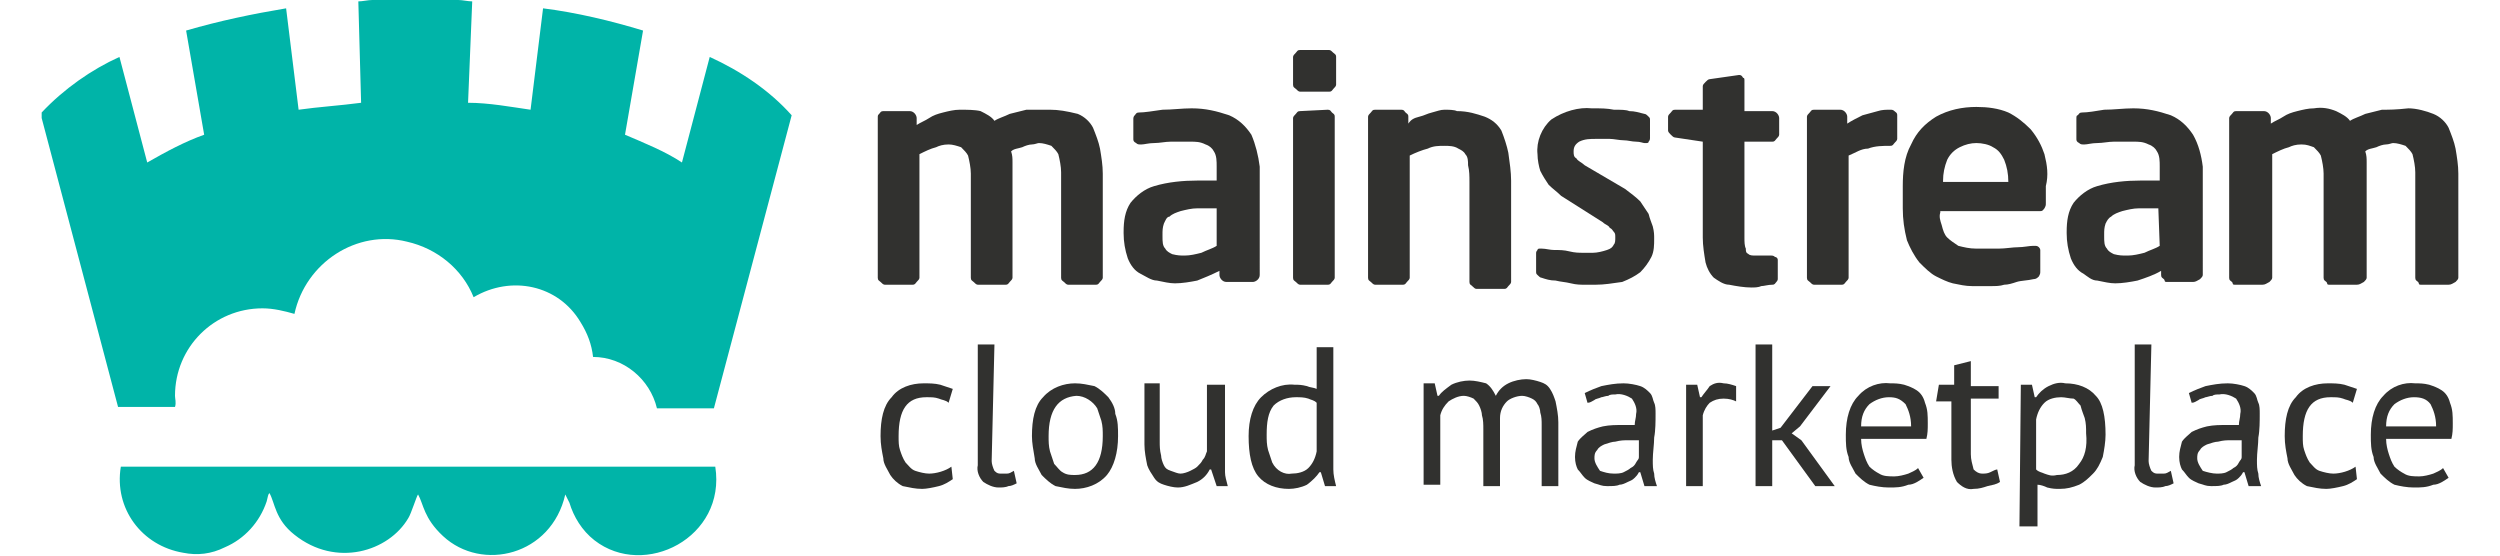 <?xml version="1.0" encoding="utf-8"?>
<!-- Generator: Adobe Illustrator 27.5.0, SVG Export Plug-In . SVG Version: 6.00 Build 0)  -->
<svg version="1.1" id="Layer_1" xmlns="http://www.w3.org/2000/svg" xmlns:xlink="http://www.w3.org/1999/xlink" x="0px" y="0px"
	 viewBox="0 0 180 40" style="enable-background:new 0 0 180 40;" xml:space="preserve">
<style type="text/css">
	.st0{fill:#00B4A8;}
	.st1{fill:#31312F;}
</style>
<g>
	<g id="Mainstream_marketplace_logo_mark_3">
		<g id="Group_2671">
			<g id="Group_2670">
				<path id="Path_4045" class="st0" d="M12.6,28.5c0-3.5,2.8-6.3,6.3-6.3c0.8,0,1.6,0.2,2.3,0.4c0.8-3.7,4.5-6.1,8.1-5.2
					c2.2,0.5,4,2,4.8,4c2.7-1.6,6.1-0.9,7.7,1.8c0.5,0.8,0.8,1.6,0.9,2.5l0,0c2.2,0,4.1,1.6,4.6,3.7h4.1L57,8.3
					c-1.6-1.8-3.7-3.2-5.9-4.2l-2,7.6c-1.2-0.8-2.7-1.4-4.1-2l1.3-7.5c-2.3-0.7-4.8-1.3-7.2-1.6l-0.9,7.3c-1.4-0.2-3-0.5-4.5-0.5
					L34,0.1c-0.3,0-0.7-0.1-1-0.1h-6.2c-0.3,0-0.7,0.1-1,0.1L26,7.4c-1.5,0.2-3.1,0.3-4.5,0.5l-0.9-7.3c-2.4,0.4-4.8,0.9-7.2,1.6
					l1.3,7.5c-1.4,0.5-2.7,1.2-4.1,2l-2-7.6c-2,0.9-4,2.3-5.6,4v0.4l5.5,20.8h4.1C12.7,29,12.6,28.7,12.6,28.5L12.6,28.5z"/>
			</g>
		</g>
		<g id="Group_2672">
			<path id="Path_4046" class="st0" d="M51.5,33.6H8.7c-0.5,3,1.5,5.7,4.5,6.2c1,0.2,2,0.1,3-0.4c1.4-0.6,2.5-1.8,3-3.3
				c0.1-0.4,0.1-0.5,0.2-0.6c0.4,0.7,0.4,1.9,1.8,3c3,2.4,6.8,1.2,8.2-1.2c0.2-0.3,0.6-1.6,0.7-1.7c0.4,0.7,0.4,1.7,1.8,3
				c2.8,2.6,7.8,1.4,8.8-3l0.3,0.6c0.3,1,0.9,2,1.8,2.7C46.4,41.7,52.3,38.7,51.5,33.6L51.5,33.6L51.5,33.6z"/>
		</g>
	</g>
	<g id="Group_2728">
		<g id="Group_2665">
			<g id="Group_5463">
				<g id="Path_11381">
					<path id="Path_4016" class="st1" d="M93.6,3.6c-0.2,0-0.2,0.1-0.3,0.2c-0.1,0.1-0.2,0.2-0.2,0.3v2c0,0.2,0.1,0.2,0.2,0.3
						c0.1,0.1,0.2,0.2,0.3,0.2h2.1c0.2,0,0.2-0.1,0.3-0.2c0.1-0.1,0.2-0.2,0.2-0.3v-2c0-0.2-0.1-0.2-0.2-0.3
						c-0.1-0.1-0.2-0.2-0.3-0.2L93.6,3.6L93.6,3.6z"/>
				</g>
				<g id="Path_11382">
					<path id="Path_4017" class="st1" d="M125.2,5.4L125.2,5.4l-2.1,0.3c-0.1,0-0.2,0.1-0.3,0.2c-0.1,0.1-0.2,0.2-0.2,0.3v1.7h-2
						c-0.2,0-0.2,0.1-0.3,0.2c-0.1,0.1-0.2,0.2-0.2,0.3v1c0,0.1,0.1,0.2,0.2,0.3c0.1,0.1,0.2,0.2,0.3,0.2l2,0.3v6.9
						c0,0.6,0.1,1.2,0.2,1.8c0.1,0.4,0.3,0.8,0.6,1.1c0.3,0.2,0.7,0.5,1.1,0.5c0.5,0.1,1.1,0.2,1.6,0.2c0.2,0,0.5,0,0.7-0.1
						c0.2,0,0.5-0.1,0.8-0.1c0.2,0,0.2-0.1,0.3-0.2c0.1-0.1,0.1-0.2,0.1-0.2v-1.4c0-0.1-0.1-0.2-0.2-0.2c-0.1-0.1-0.2-0.1-0.3-0.1
						h-1.1c-0.2,0-0.4,0-0.5-0.1c-0.2-0.1-0.2-0.2-0.2-0.4c-0.1-0.2-0.1-0.5-0.1-0.8v-6.9h2c0.2,0,0.2-0.1,0.3-0.2
						c0.1-0.1,0.2-0.2,0.2-0.3V8.5c0-0.2-0.2-0.5-0.5-0.5l0,0h-2V5.8c0-0.1,0-0.2-0.1-0.2C125.4,5.4,125.3,5.4,125.2,5.4L125.2,5.4
						L125.2,5.4z"/>
				</g>
				<g id="Path_11383">
					<path id="Path_4018" class="st1" d="M171.5,7.9c-0.4,0.1-0.8,0.2-1.2,0.3c-0.4,0.2-0.8,0.3-1.1,0.5c-0.2-0.3-0.6-0.5-1-0.7
						c-0.5-0.2-1-0.3-1.6-0.2c-0.4,0-0.8,0.1-1.2,0.2c-0.4,0.1-0.7,0.2-1,0.4c-0.3,0.2-0.6,0.3-0.9,0.5V8.5c0-0.2-0.2-0.5-0.5-0.5
						l0,0h-2c-0.2,0-0.2,0.1-0.3,0.2c-0.1,0.1-0.2,0.2-0.2,0.3v11.5c0,0.2,0.1,0.2,0.2,0.3s0,0.2,0.2,0.2h2c0.2,0,0.3-0.1,0.5-0.2
						c0.1-0.1,0.2-0.2,0.2-0.3v-8.9c0.4-0.2,0.8-0.4,1.2-0.5c0.2-0.1,0.5-0.2,0.9-0.2c0.4,0,0.6,0.1,0.9,0.2
						c0.2,0.2,0.4,0.4,0.5,0.6c0.1,0.4,0.2,0.9,0.2,1.3v7.5c0,0.2,0.1,0.2,0.2,0.3c0.1,0.1,0,0.2,0.2,0.2h2c0.2,0,0.3-0.1,0.5-0.2
						c0.1-0.1,0.2-0.2,0.2-0.3v-7.5c0-0.3,0-0.5,0-0.8s0-0.5-0.1-0.8c0.2-0.2,0.5-0.2,0.8-0.3c0.2-0.1,0.5-0.2,0.7-0.2
						c0.2,0,0.4-0.1,0.5-0.1c0.3,0,0.6,0.1,0.9,0.2c0.2,0.2,0.4,0.4,0.5,0.6c0.1,0.4,0.2,0.9,0.2,1.3V20c0,0.2,0.1,0.2,0.2,0.3
						c0.1,0.1,0,0.2,0.2,0.2h2c0.2,0,0.3-0.1,0.5-0.2c0.1-0.1,0.2-0.2,0.2-0.3v-7.5c0-0.6-0.1-1.2-0.2-1.8c-0.1-0.5-0.3-1-0.5-1.5
						c-0.2-0.4-0.6-0.8-1.1-1c-0.5-0.2-1.2-0.4-1.8-0.4C172.5,7.9,172,7.9,171.5,7.9"/>
				</g>
				<g id="Path_11384">
					<path id="Path_4019" class="st1" d="M157.9,9.7c-0.4-0.6-0.9-1.1-1.6-1.4c-0.9-0.3-1.7-0.5-2.7-0.5c-0.7,0-1.4,0.1-2.1,0.1
						c-0.6,0.1-1.2,0.2-1.6,0.2c-0.2,0-0.2,0.1-0.3,0.2c-0.1,0-0.1,0.1-0.1,0.3V10c0,0.1,0,0.2,0.2,0.3c0.1,0.1,0.2,0.1,0.3,0.1h0.1
						c0.2,0,0.5-0.1,0.9-0.1c0.4,0,0.8-0.1,1.2-0.1c0.4,0,0.9,0,1.4,0c0.4,0,0.7,0,1.1,0.2c0.3,0.1,0.5,0.3,0.6,0.5
						c0.2,0.3,0.2,0.7,0.2,1.1v1h-1.4c-1,0-2.1,0.1-3.1,0.4c-0.7,0.2-1.3,0.7-1.7,1.2c-0.4,0.6-0.5,1.3-0.5,2.1v0.1
						c0,0.6,0.1,1.2,0.3,1.8c0.2,0.5,0.5,0.9,0.9,1.1c0.3,0.2,0.6,0.5,1,0.5c0.5,0.1,0.9,0.2,1.3,0.2c0.5,0,1.1-0.1,1.6-0.2
						c0.6-0.2,1.2-0.4,1.7-0.7v0.3c0,0.2,0.1,0.2,0.2,0.3c0.1,0.1,0,0.2,0.2,0.2h1.9c0.2,0,0.3-0.1,0.5-0.2c0.1-0.1,0.2-0.2,0.2-0.3
						V12C158.5,11.2,158.3,10.4,157.9,9.7L157.9,9.7z M155.5,17.7c-0.3,0.2-0.7,0.3-1.1,0.5c-0.4,0.1-0.8,0.2-1.2,0.2h-0.1
						c-0.3,0-0.5,0-0.9-0.1c-0.2-0.1-0.4-0.2-0.5-0.4c-0.2-0.2-0.2-0.5-0.2-0.9v-0.1c0-0.3,0-0.5,0.1-0.8c0.1-0.2,0.2-0.4,0.4-0.5
						c0.2-0.2,0.5-0.3,0.8-0.4c0.4-0.1,0.8-0.2,1.2-0.2h1.4L155.5,17.7L155.5,17.7z"/>
				</g>
				<g id="Path_11385">
					<path id="Path_4020" class="st1" d="M147.2,11.1c-0.2-0.6-0.5-1.2-1-1.8c-0.5-0.5-1-0.9-1.6-1.2c-0.7-0.3-1.5-0.4-2.3-0.4
						c-1,0-2,0.2-2.9,0.7c-0.8,0.5-1.4,1.1-1.8,2c-0.5,0.9-0.6,2-0.6,3V15c0,0.8,0.1,1.5,0.3,2.3c0.2,0.5,0.5,1.1,0.9,1.6
						c0.4,0.4,0.8,0.8,1.2,1c0.4,0.2,0.8,0.4,1.2,0.5c0.5,0.1,0.9,0.2,1.4,0.2c0.5,0,0.9,0,1.3,0s0.7,0,1-0.1c0.3,0,0.6-0.1,0.9-0.2
						s0.8-0.1,1.2-0.2c0.2,0,0.3-0.1,0.4-0.2c0.1-0.2,0.1-0.2,0.1-0.4v-1.5c0-0.1-0.1-0.2-0.1-0.2c-0.1-0.1-0.2-0.1-0.3-0.1h-0.1
						c-0.3,0-0.7,0.1-1.1,0.1s-0.9,0.1-1.4,0.1c-0.5,0-1,0-1.6,0c-0.5,0-0.9-0.1-1.3-0.2c-0.3-0.2-0.6-0.4-0.8-0.6s-0.3-0.5-0.4-0.9
						c-0.1-0.3-0.2-0.6-0.1-0.9v-0.1h7.2c0.2,0,0.2-0.1,0.3-0.2c0.1-0.2,0.1-0.2,0.1-0.4v-1.2C147.5,12.6,147.4,11.9,147.2,11.1
						L147.2,11.1z M144.6,13.1h-4.7V13c0-0.5,0.1-1,0.3-1.5c0.2-0.4,0.5-0.7,0.9-0.9c0.4-0.2,0.8-0.3,1.2-0.3c0.4,0,0.9,0.1,1.2,0.3
						c0.4,0.2,0.6,0.5,0.8,0.9C144.5,12,144.6,12.5,144.6,13.1L144.6,13.1L144.6,13.1L144.6,13.1z"/>
				</g>
				<g id="Path_11386">
					<path id="Path_4021" class="st1" d="M136.1,7.9c-0.3,0-0.6,0-0.9,0.1c-0.4,0.1-0.7,0.2-1.1,0.3c-0.4,0.2-0.8,0.4-1.1,0.6V8.4
						c0-0.2-0.2-0.5-0.5-0.5h-1.9c-0.2,0-0.2,0.1-0.3,0.2c-0.1,0.1-0.2,0.2-0.2,0.3V20c0,0.2,0.1,0.2,0.2,0.3
						c0.1,0.1,0.2,0.2,0.3,0.2h2c0.2,0,0.2-0.1,0.3-0.2s0.2-0.2,0.2-0.3v-8.8c0.5-0.2,0.9-0.5,1.4-0.5c0.5-0.2,1.1-0.2,1.6-0.2
						c0.2,0,0.2-0.1,0.3-0.2c0.1-0.1,0.2-0.2,0.2-0.3V8.3c0-0.2-0.1-0.2-0.2-0.3C136.3,7.9,136.2,7.9,136.1,7.9L136.1,7.9"/>
				</g>
				<g id="Path_11387">
					<path id="Path_4022" class="st1" d="M111.7,8.6c-0.7,0.6-1.1,1.6-1,2.5c0,0.4,0.1,0.9,0.2,1.2c0.2,0.4,0.4,0.7,0.6,1
						c0.3,0.3,0.6,0.5,0.9,0.8l3,1.9c0.2,0.2,0.4,0.2,0.5,0.4c0.2,0.1,0.2,0.2,0.3,0.3c0.1,0.1,0.1,0.2,0.1,0.4c0,0.2,0,0.4-0.1,0.5
						c-0.1,0.2-0.2,0.3-0.5,0.4s-0.7,0.2-1,0.2c-0.2,0-0.4,0-0.7,0c-0.3,0-0.6,0-1-0.1s-0.7-0.1-1.1-0.1c-0.3,0-0.6-0.1-0.9-0.1
						h-0.1c-0.1,0-0.2,0-0.2,0.1c-0.1,0.1-0.1,0.2-0.1,0.2v1.3c0,0.2,0,0.2,0.1,0.3c0.1,0.1,0.2,0.2,0.3,0.2c0.3,0.1,0.6,0.2,1,0.2
						c0.4,0.1,0.7,0.1,1.1,0.2s0.7,0.1,1,0.1c0.3,0,0.5,0,0.8,0c0.6,0,1.2-0.1,1.9-0.2c0.5-0.2,0.9-0.4,1.3-0.7
						c0.3-0.3,0.6-0.7,0.8-1.1c0.2-0.4,0.2-0.9,0.2-1.3c0-0.3,0-0.5-0.1-0.9c-0.1-0.3-0.2-0.5-0.3-0.9c-0.2-0.3-0.4-0.6-0.6-0.9
						c-0.3-0.3-0.7-0.6-1.1-0.9l-2.9-1.7c-0.2-0.2-0.5-0.3-0.6-0.5c-0.2-0.1-0.2-0.3-0.2-0.5c0-0.3,0.1-0.5,0.4-0.7
						c0.4-0.2,0.8-0.2,1.2-0.2c0.3,0,0.6,0,1,0c0.3,0,0.7,0.1,1,0.1s0.6,0.1,0.9,0.1c0.3,0,0.5,0.1,0.6,0.1h0.1c0.1,0,0.2,0,0.2-0.1
						c0.1-0.1,0.1-0.2,0.1-0.3V8.7c0-0.2,0-0.2-0.1-0.3c-0.1-0.1-0.2-0.2-0.3-0.2C118,8.1,117.7,8,117.3,8c-0.2-0.1-0.6-0.1-1.1-0.1
						c-0.5-0.1-0.9-0.1-1.6-0.1C113.7,7.7,112.6,8,111.7,8.6"/>
				</g>
				<g id="Path_11388">
					<path id="Path_4023" class="st1" d="M104,7.9c-0.3,0-0.5,0.1-0.9,0.2c-0.4,0.1-0.5,0.2-0.9,0.3s-0.6,0.2-0.8,0.5V8.4
						c0-0.2-0.1-0.2-0.2-0.3s-0.1-0.2-0.3-0.2H99c-0.2,0-0.2,0.1-0.3,0.2c-0.1,0.1-0.2,0.2-0.2,0.3V20c0,0.2,0.1,0.2,0.2,0.3
						c0.1,0.1,0.2,0.2,0.3,0.2h2c0.2,0,0.2-0.1,0.3-0.2c0.1-0.1,0.2-0.2,0.2-0.3v-8.8c0.4-0.2,0.9-0.4,1.3-0.5
						c0.4-0.2,0.8-0.2,1.2-0.2c0.3,0,0.7,0,1,0.2c0.2,0.1,0.4,0.2,0.5,0.4c0.2,0.2,0.2,0.5,0.2,0.8c0.1,0.4,0.1,0.8,0.1,1.2v7.2
						c0,0.2,0.1,0.2,0.2,0.3c0.1,0.1,0.2,0.2,0.3,0.2h2c0.2,0,0.2-0.1,0.3-0.2c0.1-0.1,0.2-0.2,0.2-0.3V13c0-0.6-0.1-1.3-0.2-2
						c-0.1-0.5-0.3-1.1-0.5-1.6c-0.3-0.5-0.7-0.8-1.2-1c-0.6-0.2-1.2-0.4-2-0.4C104.7,7.9,104.3,7.9,104,7.9"/>
				</g>
				<g id="Path_11389">
					<path id="Path_4024" class="st1" d="M90.1,9.7c-0.4-0.6-0.9-1.1-1.6-1.4c-0.9-0.3-1.7-0.5-2.7-0.5c-0.7,0-1.4,0.1-2.1,0.1
						C83,8,82.4,8.1,82,8.1c-0.2,0-0.2,0.1-0.3,0.2c-0.1,0.1-0.1,0.2-0.1,0.3V10c0,0.1,0,0.2,0.2,0.3c0.1,0.1,0.2,0.1,0.3,0.1h0.1
						c0.2,0,0.5-0.1,0.9-0.1s0.8-0.1,1.2-0.1c0.5,0,0.9,0,1.4,0c0.4,0,0.7,0,1.1,0.2c0.3,0.1,0.5,0.3,0.6,0.5
						c0.2,0.3,0.2,0.7,0.2,1.1v1h-1.4c-1,0-2.1,0.1-3.1,0.4c-0.7,0.2-1.3,0.7-1.7,1.2c-0.4,0.6-0.5,1.3-0.5,2.1v0.1
						c0,0.6,0.1,1.2,0.3,1.8c0.2,0.5,0.5,0.9,0.9,1.1s0.8,0.5,1.2,0.5c0.5,0.1,0.9,0.2,1.3,0.2c0.5,0,1.1-0.1,1.6-0.2
						c0.5-0.2,1-0.4,1.6-0.7v0.3c0,0.2,0.2,0.5,0.5,0.5h1.9c0.2,0,0.5-0.2,0.5-0.5l0,0V12C90.6,11.2,90.4,10.4,90.1,9.7L90.1,9.7z
						 M87.6,17.7c-0.3,0.2-0.7,0.3-1.1,0.5c-0.4,0.1-0.8,0.2-1.2,0.2l0,0c-0.3,0-0.5,0-0.9-0.1c-0.2-0.1-0.4-0.2-0.5-0.4
						c-0.2-0.2-0.2-0.5-0.2-0.9v-0.1c0-0.3,0-0.5,0.1-0.8c0.1-0.2,0.2-0.5,0.4-0.5c0.2-0.2,0.5-0.3,0.8-0.4c0.4-0.1,0.8-0.2,1.2-0.2
						h1.4L87.6,17.7L87.6,17.7L87.6,17.7z"/>
				</g>
				<g id="Path_11390">
					<path id="Path_4025" class="st1" d="M73.9,7.9c-0.4,0.1-0.8,0.2-1.2,0.3c-0.4,0.2-0.8,0.3-1.1,0.5c-0.2-0.3-0.6-0.5-1-0.7
						c-0.4-0.1-1-0.1-1.5-0.1c-0.4,0-0.8,0.1-1.2,0.2c-0.4,0.1-0.7,0.2-1,0.4S66.3,8.8,66,9V8.5C66,8.3,65.8,8,65.5,8l0,0h-1.9
						c-0.2,0-0.2,0.1-0.3,0.2s-0.1,0.1-0.1,0.3v11.5c0,0.2,0.1,0.2,0.2,0.3c0.1,0.1,0.2,0.2,0.3,0.2h2c0.2,0,0.2-0.1,0.3-0.2
						c0.1-0.1,0.2-0.2,0.2-0.3v-8.9c0.4-0.2,0.8-0.4,1.2-0.5c0.2-0.1,0.5-0.2,0.9-0.2c0.3,0,0.6,0.1,0.9,0.2
						c0.2,0.2,0.4,0.4,0.5,0.6c0.1,0.4,0.2,0.9,0.2,1.3v7.5c0,0.2,0.1,0.2,0.2,0.3c0.1,0.1,0.2,0.2,0.3,0.2h2c0.2,0,0.2-0.1,0.3-0.2
						c0.1-0.1,0.2-0.2,0.2-0.3v-7.5c0-0.3,0-0.5,0-0.8s0-0.5-0.1-0.8c0.2-0.2,0.5-0.2,0.8-0.3c0.2-0.1,0.5-0.2,0.7-0.2
						c0.2,0,0.4-0.1,0.5-0.1c0.3,0,0.6,0.1,0.9,0.2c0.2,0.2,0.4,0.4,0.5,0.6c0.1,0.4,0.2,0.9,0.2,1.3V20c0,0.2,0.1,0.2,0.2,0.3
						c0.1,0.1,0.2,0.2,0.3,0.2h2c0.2,0,0.2-0.1,0.3-0.2c0.1-0.1,0.2-0.2,0.2-0.3v-7.5c0-0.6-0.1-1.2-0.2-1.8c-0.1-0.5-0.3-1-0.5-1.5
						c-0.2-0.4-0.6-0.8-1.1-1c-0.8-0.2-1.4-0.3-2-0.3C74.9,7.9,74.4,7.9,73.9,7.9"/>
				</g>
				<g id="Path_11391">
					<path id="Path_4026" class="st1" d="M93.6,8c-0.2,0-0.2,0.1-0.3,0.2c-0.1,0.1-0.2,0.2-0.2,0.3v11.5c0,0.2,0.1,0.2,0.2,0.3
						c0.1,0.1,0.2,0.2,0.3,0.2h2c0.2,0,0.2-0.1,0.3-0.2c0.1-0.1,0.2-0.2,0.2-0.3V8.4c0-0.2-0.1-0.2-0.2-0.3
						c-0.1-0.1-0.1-0.2-0.3-0.2L93.6,8L93.6,8z"/>
				</g>
			</g>
			<g id="Group_2664">
				<path id="Path_4028" class="st1" d="M71.4,33.2c0,0.2,0.1,0.5,0.2,0.7c0.2,0.2,0.3,0.2,0.5,0.2c0.2,0,0.2,0,0.4,0
					c0.2,0,0.3-0.1,0.5-0.2l0.2,0.9C73,34.9,72.8,35,72.6,35c-0.2,0.1-0.5,0.1-0.7,0.1c-0.4,0-0.8-0.2-1.1-0.4
					c-0.3-0.3-0.5-0.8-0.4-1.2v-8.7h1.2L71.4,33.2L71.4,33.2L71.4,33.2z"/>
				<path id="Path_4029" class="st1" d="M74.3,31.4c0-1.2,0.2-2.2,0.8-2.8c0.6-0.7,1.5-1,2.3-1c0.5,0,0.9,0.1,1.4,0.2
					c0.4,0.2,0.7,0.5,1,0.8c0.3,0.4,0.5,0.8,0.5,1.2c0.2,0.5,0.2,1,0.2,1.6c0,1.2-0.3,2.2-0.8,2.8c-0.6,0.7-1.5,1-2.3,1
					c-0.5,0-0.9-0.1-1.4-0.2c-0.4-0.2-0.7-0.5-1-0.8c-0.2-0.4-0.5-0.8-0.5-1.2C74.4,32.4,74.3,31.9,74.3,31.4z M75.5,31.4
					c0,0.4,0,0.7,0.1,1.1c0.1,0.3,0.2,0.6,0.3,0.9c0.2,0.2,0.4,0.5,0.6,0.6c0.3,0.2,0.6,0.2,0.9,0.2c1.3,0,2-0.9,2-2.8
					c0-0.4,0-0.7-0.1-1.1c-0.1-0.3-0.2-0.6-0.3-0.9c-0.3-0.5-0.9-0.9-1.5-0.9C76.2,28.6,75.5,29.5,75.5,31.4L75.5,31.4L75.5,31.4z"
					/>
				<path id="Path_4030" class="st1" d="M83.5,27.7v4.1c0,0.3,0,0.6,0.1,1c0,0.2,0.1,0.5,0.2,0.7c0.1,0.2,0.2,0.3,0.5,0.4
					c0.3,0.1,0.5,0.2,0.7,0.2s0.5-0.1,0.7-0.2c0.2-0.1,0.4-0.2,0.5-0.3c0.2-0.2,0.3-0.3,0.4-0.5c0.2-0.2,0.2-0.4,0.3-0.6v-4.8h1.3
					v5.2c0,0.3,0,0.7,0,1.1c0,0.3,0.1,0.6,0.2,1h-0.8l-0.4-1.2h-0.1c-0.2,0.4-0.5,0.7-0.9,0.9c-0.5,0.2-0.9,0.4-1.4,0.4
					c-0.3,0-0.7-0.1-1-0.2s-0.5-0.2-0.7-0.5c-0.2-0.3-0.4-0.6-0.5-0.9c-0.1-0.5-0.2-1-0.2-1.5v-4.4h1.1V27.7L83.5,27.7z"/>
				<path id="Path_4031" class="st1" d="M96,32.5c0,0.5,0,0.9,0,1.3c0,0.4,0.1,0.8,0.2,1.2h-0.8l-0.3-1H95c-0.2,0.3-0.5,0.6-0.9,0.9
					c-0.4,0.2-0.9,0.3-1.3,0.3c-0.9,0-1.7-0.3-2.2-0.9c-0.5-0.6-0.7-1.6-0.7-2.9c0-1.2,0.3-2.2,0.9-2.8c0.6-0.6,1.5-1,2.4-0.9
					c0.3,0,0.5,0,0.9,0.1c0.2,0.1,0.5,0.1,0.7,0.2v-3H96L96,32.5L96,32.5z M93,34.1c0.4,0,0.9-0.1,1.2-0.4c0.3-0.3,0.5-0.7,0.6-1.2
					V29c-0.2-0.2-0.4-0.2-0.6-0.3c-0.3-0.1-0.6-0.1-0.9-0.1c-0.6,0-1.2,0.2-1.6,0.6c-0.4,0.5-0.5,1.2-0.5,2.1c0,0.4,0,0.7,0.1,1.1
					c0.1,0.3,0.2,0.6,0.3,0.9C91.9,33.9,92.5,34.2,93,34.1L93,34.1L93,34.1z"/>
				<path id="Path_4032" class="st1" d="M106.8,35v-4.1c0-0.3,0-0.7-0.1-1c0-0.2-0.1-0.5-0.2-0.7s-0.2-0.3-0.4-0.5
					c-0.2-0.1-0.5-0.2-0.7-0.2c-0.4,0-0.8,0.2-1.1,0.4c-0.3,0.3-0.5,0.6-0.6,1v5h-1.2v-7.3h0.8l0.2,0.9h0.1c0.2-0.3,0.5-0.5,0.9-0.8
					c0.4-0.2,0.9-0.3,1.3-0.3s0.8,0.1,1.2,0.2c0.3,0.2,0.5,0.5,0.7,0.9c0.2-0.4,0.5-0.7,0.9-0.9c0.4-0.2,0.9-0.3,1.3-0.3
					c0.3,0,0.7,0.1,1,0.2c0.3,0.1,0.5,0.2,0.7,0.5c0.2,0.3,0.3,0.6,0.4,0.9c0.1,0.5,0.2,1,0.2,1.5V35H111v-4.4c0-0.3,0-0.6-0.1-0.9
					c0-0.2-0.1-0.5-0.2-0.6c-0.1-0.2-0.2-0.3-0.4-0.4c-0.2-0.1-0.5-0.2-0.7-0.2c-0.4,0-0.9,0.2-1.1,0.4c-0.3,0.3-0.5,0.7-0.5,1.2V35
					H106.8L106.8,35z"/>
				<path id="Path_4033" class="st1" d="M114.1,28.3c0.4-0.2,0.9-0.4,1.2-0.5c0.5-0.1,1-0.2,1.6-0.2c0.4,0,0.9,0.1,1.2,0.2
					c0.3,0.1,0.5,0.3,0.7,0.5c0.2,0.2,0.2,0.5,0.3,0.7c0.1,0.2,0.1,0.5,0.1,0.8c0,0.5,0,1.2-0.1,1.7c0,0.5-0.1,1.1-0.1,1.6
					c0,0.4,0,0.7,0.1,1c0,0.3,0.1,0.6,0.2,0.9h-0.9l-0.3-1H118c-0.1,0.2-0.2,0.3-0.3,0.4c-0.2,0.2-0.3,0.2-0.5,0.3
					c-0.2,0.1-0.4,0.2-0.6,0.2c-0.2,0.1-0.5,0.1-0.9,0.1s-0.5-0.1-0.9-0.2c-0.2-0.1-0.5-0.2-0.7-0.4c-0.2-0.2-0.3-0.4-0.5-0.6
					c-0.1-0.2-0.2-0.5-0.2-0.9s0.1-0.7,0.2-1.1c0.2-0.3,0.5-0.5,0.7-0.7c0.4-0.2,0.7-0.3,1.1-0.4c0.5-0.1,0.9-0.1,1.5-0.1h0.4
					c0.2,0,0.2,0,0.4,0c0-0.3,0.1-0.5,0.1-0.8c0.1-0.4-0.1-0.8-0.3-1.1c-0.3-0.2-0.8-0.4-1.2-0.3c-0.2,0-0.4,0-0.5,0.1
					c-0.2,0-0.4,0.1-0.5,0.1c-0.2,0.1-0.4,0.1-0.5,0.2c-0.2,0.1-0.3,0.2-0.5,0.2L114.1,28.3L114.1,28.3z M116.2,34.1
					c0.2,0,0.5,0,0.7-0.1c0.2-0.1,0.4-0.2,0.5-0.3c0.2-0.1,0.3-0.2,0.4-0.4s0.2-0.2,0.2-0.4v-1.2c-0.2,0-0.3,0-0.4,0
					c-0.2,0-0.3,0-0.4,0c-0.3,0-0.5,0-0.9,0.1c-0.2,0-0.5,0.1-0.8,0.2c-0.2,0.1-0.4,0.2-0.5,0.4c-0.2,0.2-0.2,0.4-0.2,0.6
					c0,0.3,0.2,0.6,0.4,0.9C115.5,34,115.8,34.1,116.2,34.1L116.2,34.1L116.2,34.1z"/>
				<path id="Path_4034" class="st1" d="M125,28.9c-0.2-0.1-0.5-0.2-0.9-0.2s-0.7,0.1-1,0.3c-0.2,0.2-0.4,0.5-0.5,0.9V35h-1.2v-7.3
					h0.8l0.2,0.9h0.1c0.2-0.3,0.4-0.5,0.6-0.8c0.3-0.2,0.6-0.3,1-0.2c0.3,0,0.6,0.1,0.9,0.2V28.9L125,28.9z"/>
				<path id="Path_4035" class="st1" d="M128.3,31.7h-0.7V35h-1.2V24.8h1.2V31l0.6-0.2l2.3-3h1.3l-2.2,2.9l-0.6,0.5l0.7,0.5l2.4,3.3
					h-1.4L128.3,31.7L128.3,31.7z"/>
				<path id="Path_4036" class="st1" d="M138.5,34.4c-0.3,0.2-0.7,0.5-1.1,0.5c-0.5,0.2-0.9,0.2-1.4,0.2s-1-0.1-1.4-0.2
					c-0.4-0.2-0.7-0.5-1-0.8c-0.2-0.4-0.5-0.8-0.5-1.2c-0.2-0.5-0.2-1-0.2-1.6c0-1.2,0.3-2.2,0.9-2.8c0.6-0.7,1.5-1,2.3-0.9
					c0.3,0,0.6,0,1,0.1c0.3,0.1,0.6,0.2,0.9,0.4c0.3,0.2,0.5,0.5,0.6,0.9c0.2,0.5,0.2,0.9,0.2,1.5c0,0.4,0,0.7-0.1,1.1H134
					c0,0.4,0.1,0.8,0.2,1.1c0.1,0.3,0.2,0.6,0.4,0.9c0.2,0.2,0.5,0.4,0.7,0.5c0.3,0.2,0.7,0.2,1.1,0.2c0.3,0,0.7-0.1,1-0.2
					c0.2-0.1,0.5-0.2,0.7-0.4L138.5,34.4L138.5,34.4z M136,28.6c-0.5,0-1,0.2-1.4,0.5c-0.4,0.4-0.6,0.9-0.6,1.6h3.6
					c0-0.7-0.2-1.2-0.4-1.6C136.8,28.7,136.5,28.6,136,28.6L136,28.6L136,28.6z"/>
				<path id="Path_4037" class="st1" d="M139.6,27.7h1.1v-1.4l1.2-0.3v1.8h2v0.9h-2v4c0,0.4,0.1,0.7,0.2,1.1
					c0.2,0.2,0.4,0.3,0.6,0.3c0.2,0,0.4,0,0.6-0.1c0.2-0.1,0.4-0.2,0.5-0.2l0.2,0.9c-0.3,0.2-0.5,0.2-0.9,0.3
					c-0.3,0.1-0.6,0.2-1,0.2c-0.5,0.1-0.9-0.2-1.2-0.5c-0.3-0.5-0.4-1.1-0.4-1.6v-4.2h-1.1L139.6,27.7L139.6,27.7L139.6,27.7z"/>
				<path id="Path_4038" class="st1" d="M145.5,27.7h0.8l0.2,0.9h0.1c0.2-0.3,0.5-0.6,0.9-0.8c0.4-0.2,0.8-0.3,1.2-0.2
					c0.9,0,1.7,0.3,2.2,0.9c0.5,0.5,0.7,1.5,0.7,2.8c0,0.5-0.1,1.1-0.2,1.6c-0.2,0.5-0.4,0.9-0.7,1.2c-0.3,0.3-0.6,0.6-1,0.8
					c-0.5,0.2-0.9,0.3-1.4,0.3c-0.3,0-0.5,0-0.9-0.1c-0.2-0.1-0.5-0.2-0.7-0.2v3h-1.3L145.5,27.7L145.5,27.7z M148.4,28.6
					c-0.4,0-0.9,0.1-1.2,0.4c-0.3,0.3-0.5,0.7-0.6,1.2v3.6c0.2,0.2,0.4,0.2,0.6,0.3c0.3,0.1,0.5,0.2,0.9,0.1c0.6,0,1.2-0.2,1.6-0.8
					c0.4-0.5,0.6-1.2,0.5-2.2c0-0.4,0-0.7-0.1-1.1c-0.1-0.3-0.2-0.5-0.3-0.9c-0.2-0.2-0.3-0.4-0.5-0.5
					C149,28.7,148.7,28.6,148.4,28.6L148.4,28.6L148.4,28.6z"/>
				<path id="Path_4039" class="st1" d="M154.7,33.2c0,0.2,0.1,0.5,0.2,0.7c0.2,0.2,0.3,0.2,0.5,0.2c0.2,0,0.2,0,0.4,0
					s0.3-0.1,0.5-0.2l0.2,0.9c-0.2,0.1-0.4,0.2-0.6,0.2c-0.2,0.1-0.5,0.1-0.7,0.1c-0.4,0-0.8-0.2-1.1-0.4c-0.3-0.3-0.5-0.8-0.4-1.2
					v-8.7h1.2L154.7,33.2L154.7,33.2L154.7,33.2z"/>
				<path id="Path_4040" class="st1" d="M157.6,28.3c0.4-0.2,0.9-0.4,1.2-0.5c0.5-0.1,1-0.2,1.6-0.2c0.4,0,0.9,0.1,1.2,0.2
					s0.5,0.3,0.7,0.5s0.2,0.5,0.3,0.7s0.1,0.5,0.1,0.8c0,0.5,0,1.2-0.1,1.7c0,0.5-0.1,1.1-0.1,1.6c0,0.4,0,0.7,0.1,1
					c0,0.3,0.1,0.6,0.2,0.9h-0.9l-0.3-1h-0.1c-0.1,0.2-0.2,0.3-0.3,0.4c-0.2,0.2-0.3,0.2-0.5,0.3c-0.2,0.1-0.4,0.2-0.6,0.2
					c-0.2,0.1-0.5,0.1-0.9,0.1c-0.4,0-0.5-0.1-0.9-0.2c-0.2-0.1-0.5-0.2-0.7-0.4s-0.3-0.4-0.5-0.6c-0.1-0.2-0.2-0.5-0.2-0.9
					s0.1-0.7,0.2-1.1c0.2-0.3,0.5-0.5,0.7-0.7c0.4-0.2,0.7-0.3,1.1-0.4c0.5-0.1,0.9-0.1,1.5-0.1h0.4c0.2,0,0.2,0,0.4,0
					c0-0.3,0.1-0.5,0.1-0.8c0.1-0.4-0.1-0.8-0.3-1.1c-0.3-0.2-0.8-0.4-1.2-0.3c-0.2,0-0.4,0-0.5,0.1c-0.2,0-0.4,0.1-0.5,0.1
					c-0.2,0.1-0.4,0.1-0.5,0.2c-0.2,0.1-0.3,0.2-0.5,0.2L157.6,28.3L157.6,28.3z M159.6,34.1c0.2,0,0.5,0,0.7-0.1
					c0.2-0.1,0.4-0.2,0.5-0.3c0.2-0.1,0.3-0.2,0.4-0.4s0.2-0.2,0.2-0.4v-1.2c-0.2,0-0.3,0-0.4,0c-0.2,0-0.3,0-0.4,0
					c-0.3,0-0.5,0-0.9,0.1c-0.2,0-0.5,0.1-0.8,0.2c-0.2,0.1-0.4,0.2-0.5,0.4c-0.2,0.2-0.2,0.4-0.2,0.6c0,0.3,0.2,0.6,0.4,0.9
					C158.9,34,159.3,34.1,159.6,34.1L159.6,34.1L159.6,34.1z"/>
				<path id="Path_4041" class="st1" d="M169.7,34.5c-0.3,0.2-0.6,0.4-1,0.5c-0.4,0.1-0.9,0.2-1.2,0.2c-0.5,0-0.9-0.1-1.4-0.2
					c-0.4-0.2-0.7-0.5-0.9-0.8c-0.2-0.4-0.5-0.8-0.5-1.2c-0.1-0.5-0.2-1-0.2-1.6c0-1.2,0.2-2.2,0.8-2.8c0.5-0.7,1.4-1,2.3-1
					c0.4,0,0.8,0,1.2,0.1c0.3,0.1,0.6,0.2,0.9,0.3l-0.3,1c-0.2-0.2-0.5-0.2-0.7-0.3c-0.3-0.1-0.5-0.1-0.9-0.1c-1.4,0-2,0.9-2,2.8
					c0,0.4,0,0.7,0.1,1c0.1,0.3,0.2,0.6,0.4,0.9c0.2,0.2,0.4,0.5,0.7,0.6c0.3,0.1,0.7,0.2,1,0.2c0.5,0,1.2-0.2,1.6-0.5L169.7,34.5
					L169.7,34.5z"/>
				<path id="Path_4042" class="st1" d="M176.3,34.4c-0.3,0.2-0.7,0.5-1.1,0.5c-0.5,0.2-0.9,0.2-1.4,0.2c-0.5,0-1-0.1-1.4-0.2
					c-0.4-0.2-0.7-0.5-1-0.8c-0.2-0.4-0.5-0.8-0.5-1.2c-0.2-0.5-0.2-1-0.2-1.6c0-1.2,0.3-2.2,0.9-2.8c0.6-0.7,1.5-1,2.3-0.9
					c0.3,0,0.6,0,1,0.1c0.3,0.1,0.6,0.2,0.9,0.4c0.3,0.2,0.5,0.5,0.6,0.9c0.2,0.5,0.2,0.9,0.2,1.5c0,0.4,0,0.7-0.1,1.1h-4.7
					c0,0.4,0.1,0.8,0.2,1.1c0.1,0.3,0.2,0.6,0.4,0.9c0.2,0.2,0.5,0.4,0.7,0.5c0.3,0.2,0.7,0.2,1.1,0.2c0.3,0,0.7-0.1,1-0.2
					c0.2-0.1,0.5-0.2,0.7-0.4L176.3,34.4L176.3,34.4z M173.8,28.6c-0.5,0-1,0.2-1.4,0.5c-0.4,0.4-0.6,0.9-0.6,1.6h3.6
					c0-0.7-0.2-1.2-0.4-1.6C174.7,28.7,174.3,28.6,173.8,28.6L173.8,28.6L173.8,28.6z"/>
				<path id="Path_4047" class="st1" d="M68.6,34.5c-0.3,0.2-0.6,0.4-1,0.5c-0.4,0.1-0.9,0.2-1.2,0.2c-0.5,0-0.9-0.1-1.4-0.2
					c-0.4-0.2-0.7-0.5-0.9-0.8c-0.2-0.4-0.5-0.8-0.5-1.2c-0.1-0.5-0.2-1-0.2-1.6c0-1.2,0.2-2.2,0.8-2.8c0.5-0.7,1.4-1,2.3-1
					c0.4,0,0.8,0,1.2,0.1c0.3,0.1,0.6,0.2,0.9,0.3l-0.3,1c-0.2-0.2-0.5-0.2-0.7-0.3c-0.3-0.1-0.5-0.1-0.9-0.1c-1.4,0-2,0.9-2,2.8
					c0,0.4,0,0.7,0.1,1c0.1,0.3,0.2,0.6,0.4,0.9c0.2,0.2,0.4,0.5,0.7,0.6c0.3,0.1,0.7,0.2,1,0.2c0.5,0,1.2-0.2,1.6-0.5L68.6,34.5
					L68.6,34.5z"/>
			</g>
		</g>
	</g>
</g>
</svg>
